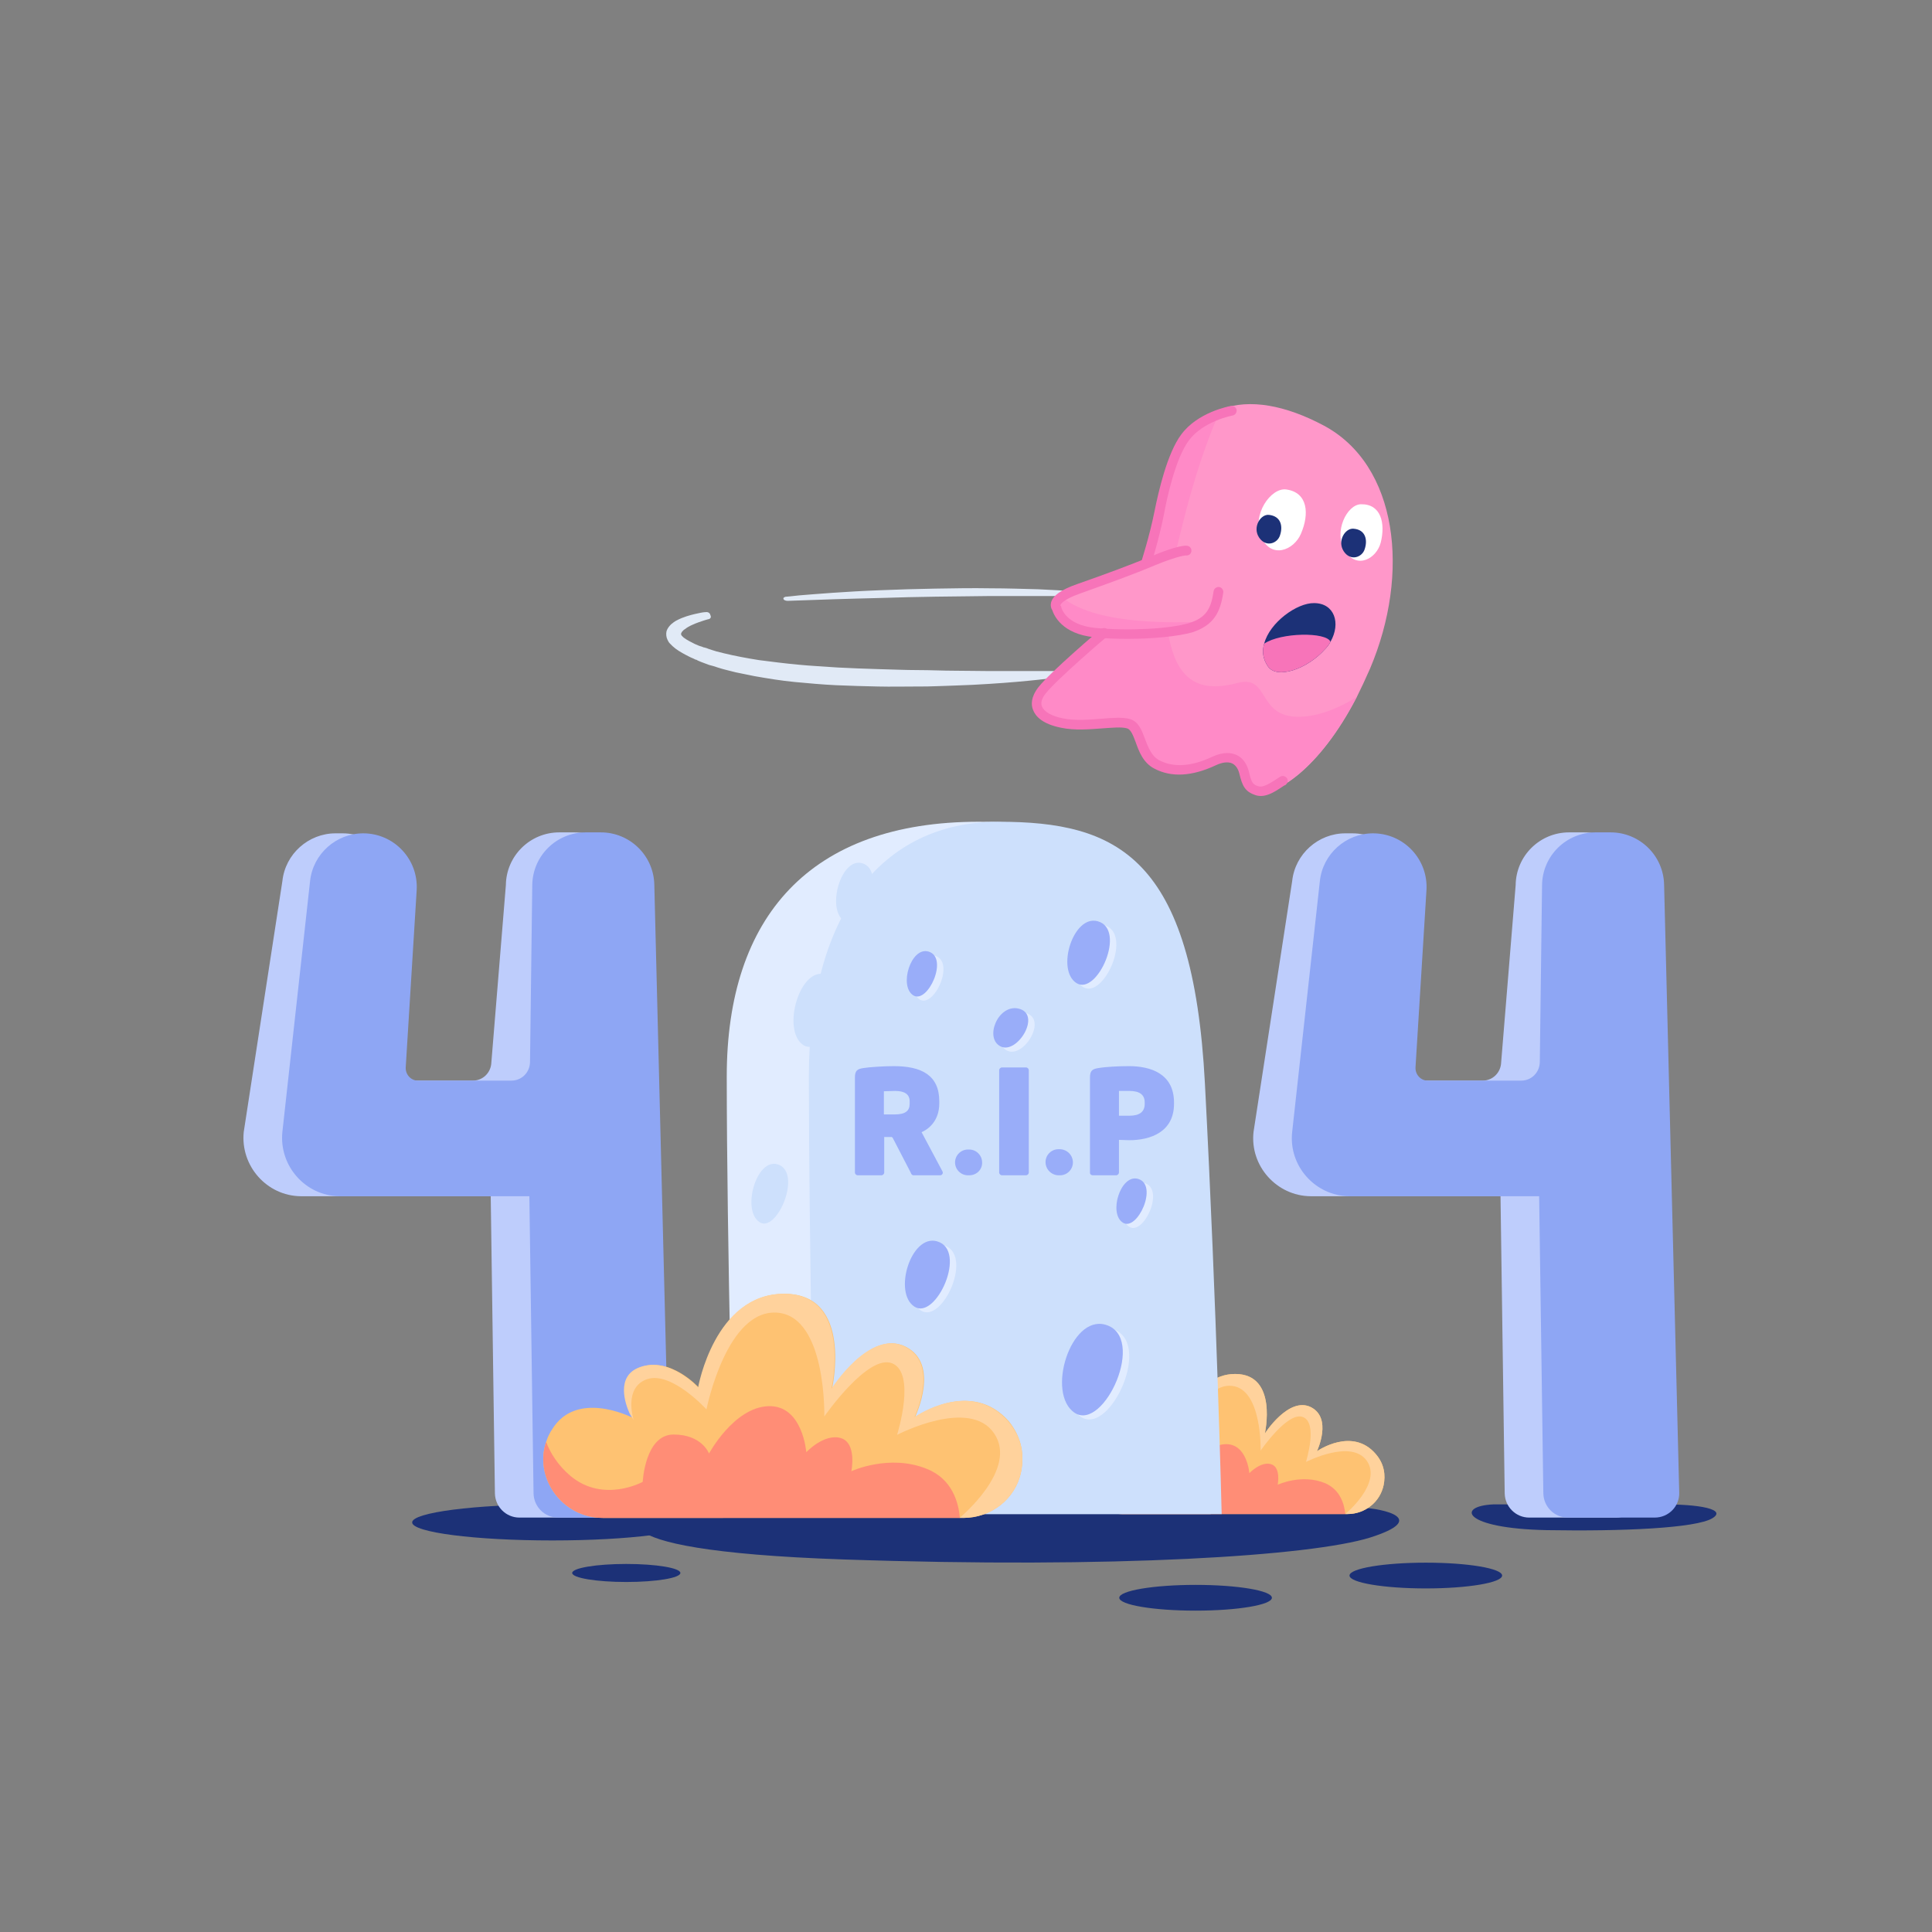 <?xml version="1.0" encoding="utf-8"?>
<!-- Generator: Adobe Illustrator 19.0.0, SVG Export Plug-In . SVG Version: 6.00 Build 0)  -->
<svg version="1.1" xmlns="http://www.w3.org/2000/svg" xmlns:xlink="http://www.w3.org/1999/xlink" x="0px" y="0px"
	 viewBox="0 0 600 600" enable-background="new 0 0 600 600" xml:space="preserve">
<rect x="0" y="0" width="600" height="600" fill="#808080" stroke="none"/>
<g id="FLOOR">
	<g id="XMLID_499_">
		<g id="XMLID_227_">
			<path id="XMLID_238_" fill="#1C3177" d="M205.5,469.2c-7.1-0.5-28,12.2,56.4,15.1s145.3-1.1,163.6-6.8c18.3-5.8,4.3-9-2.9-9.3
				S205.5,469.2,205.5,469.2z"/>
			<ellipse id="XMLID_233_" fill="#1C3177" cx="371.3" cy="496.2" rx="23.7" ry="4"/>
			<ellipse id="XMLID_232_" fill="#1C3177" cx="171.5" cy="472.8" rx="43.5" ry="5.6"/>
			<ellipse id="XMLID_231_" fill="#1C3177" cx="442.8" cy="489.3" rx="23.7" ry="4"/>
			<ellipse id="XMLID_230_" fill="#1C3177" cx="194.5" cy="488.5" rx="16.8" ry="2.8"/>
			<path id="XMLID_229_" fill="#1C3177" d="M463.8,467.2c-11.6,0.5-9.6,7.5,16.7,8c23.3,0.4,46.2-0.6,51.3-3.7
				c5.4-3.3-7.9-4.6-16.9-4.2C512.9,467.3,463.8,467.2,463.8,467.2z"/>
		</g>
	</g>
</g>
<g id="FOUR">
	<g id="XMLID_517_">
		<path id="XMLID_236_" fill="#BECDFC" d="M75.7,351.5l12-77.9c0.9-8.4,8.1-14.8,16.5-14.8h2.2c9.6,0,17.2,8.1,16.6,17.7l-9,55
			c-0.1,2.2,1.6,4.1,3.8,4.1h29c3.2,0,5.7-2.5,5.8-5.7l4.5-55c0.1-9.1,7.5-16.4,16.6-16.4h4.7c9,0,12.6,7.2,12.8,16.2l4.7,188.9
			c0.1,4.2-3.3,7.7-7.6,7.7h-27c-4.1,0-7.5-3.3-7.6-7.5l-1.3-92.3h-59C82.9,371.4,74.6,362.1,75.7,351.5z"/>
		<path id="XMLID_235_" fill="#8EA6F4" d="M87.7,351.5l8.6-77.9c0.9-8.4,8.1-14.8,16.5-14.8h0c9.6,0,17.2,8.1,16.6,17.7l-3.4,55
			c-0.1,2.2,1.6,4.1,3.8,4.1h29c3.2,0,5.7-2.5,5.8-5.7l0.7-55c0.1-9.1,7.5-16.4,16.6-16.4h4.7c9,0,16.4,7.2,16.6,16.2l4.7,188.9
			c0.1,4.2-3.3,7.7-7.6,7.7h-27c-4.1,0-7.5-3.3-7.6-7.5l-1.3-92.3h-59C94.9,371.4,86.6,362.1,87.7,351.5z"/>
	</g>
	<g id="XMLID_516_">
		<path id="XMLID_248_" fill="#BECDFC" d="M389.3,351.5l12-77.9c0.9-8.4,8.1-14.8,16.5-14.8h2.2c9.6,0,17.2,8.1,16.6,17.7l-9,55
			c-0.1,2.2,1.6,4.1,3.8,4.1h29c3.2,0,5.7-2.5,5.8-5.7l4.5-55c0.1-9.1,7.5-16.4,16.6-16.4h4.7c9,0,12.6,7.2,12.8,16.2l4.7,188.9
			c0.1,4.2-3.3,7.7-7.6,7.7h-27c-4.1,0-7.5-3.3-7.6-7.5l-1.3-92.3h-59C396.5,371.4,388.1,362.1,389.3,351.5z"/>
		<path id="XMLID_247_" fill="#8EA6F4" d="M401.3,351.5l8.6-77.9c0.9-8.4,8.1-14.8,16.5-14.8h0c9.6,0,17.2,8.1,16.6,17.7l-3.4,55
			c-0.1,2.2,1.6,4.1,3.8,4.1h29c3.2,0,5.7-2.5,5.8-5.7l0.7-55c0.1-9.1,7.5-16.4,16.6-16.4h4.7c9,0,16.4,7.2,16.6,16.2l4.7,188.9
			c0.1,4.2-3.3,7.7-7.6,7.7h-27c-4.1,0-7.5-3.3-7.6-7.5l-1.3-92.3h-59C408.5,371.4,400.1,362.1,401.3,351.5z"/>
	</g>
</g>
<g id="PLANT_2">
	<g id="XMLID_518_">
		<path id="XMLID_522_" fill="#FEC272" d="M429.7,461.2c-1.1,5.3-5.8,9-11.2,9h-70.2c-7.8,0-13.4-7.7-11-14.8
			c0.2-0.5,0.4-1.1,0.7-1.6c0.1-0.2,0.3-0.5,0.4-0.7c4.7-7.8,15.2-2.6,15.6-2.4c0-0.1-0.2-0.3-0.3-0.7c-0.9-1.9-2.8-7.4,1.9-9.1
			c5.8-2.1,11.4,4,11.4,4s3.2-18.2,16.6-18.2s9.2,18.5,9.2,18.5s7.4-11.6,14.3-8.2c6.7,3.4,2,13.4,1.9,13.7c0.4-0.3,11-7.5,18.2,0.8
			C430,454.7,430.3,458.2,429.7,461.2z"/>
		<path id="XMLID_521_" fill="#FF8D76" d="M417.8,470.2h-69.4c-7.8,0-13.4-7.7-11-14.8c0.8,2.1,2.2,4.5,4.8,6.6
			c6.4,5.3,14,1.2,14,1.2s0.5-9.2,6-9.2c5.5,0,6.9,3.7,6.9,3.7s4.8-9,11.5-9.2c6.7-0.2,7.4,9,7.4,9s3.5-3.7,6.7-2.8
			c3.2,0.9,2.1,6.4,2.1,6.4s7.4-3.5,14.7-0.5C416.4,462.7,417.5,467.4,417.8,470.2z"/>
		<path id="XMLID_520_" fill="#FFD29C" d="M429.7,461.2c-1.1,5.3-5.8,9-11.2,9h-0.7c0,0,11.5-9.5,6.7-16.5
			c-4.8-6.9-18.6,0.2-18.9,0.3c0.1-0.5,3.7-12-0.9-13.9c-4.7-2-13.2,10.4-13.2,10.4s0.5-19.1-8.9-20.1c-10.1-1.1-14,18.8-14,18.8
			s-6.8-7.5-11.5-5.9c-4.6,1.6-2.8,7.6-2.7,7.9l-0.7-1.2c-0.9-1.9-2.8-7.4,1.9-9.1c5.8-2.1,11.4,4,11.4,4s3.2-18.2,16.6-18.2
			s9.2,18.5,9.2,18.5s7.4-11.6,14.3-8.2c6.7,3.4,2,13.4,1.9,13.7c0.4-0.3,11-7.5,18.2,0.8C430,454.7,430.3,458.2,429.7,461.2z"/>
	</g>
</g>
<g id="STONE">
	<g id="XMLID_515_">
		<g id="XMLID_502_">
			<path id="XMLID_237_" fill="#E1ECFF" d="M227.9,470.2c0,0-2.2-86.3-2.2-135.9s25.9-79.1,78.2-79.1c43.1,0,61.7,10.8,66,81.3
				s6.1,133.7,6.1,133.7H227.9z"/>
			<path id="XMLID_239_" fill="#CDE0FC" d="M253,470.2c0,0-1.8-86.3-1.8-135.9s22.1-79.1,58.9-79.1s60.4,10.8,64.1,81.3
				s5.2,133.7,5.2,133.7H253z"/>
		</g>
		<g id="XMLID_504_">
			<path id="XMLID_506_" fill="#E1ECFF" d="M293,386.7c-8.1-2.3-13.7,16-7,20.3C292.7,411.3,302.6,389.4,293,386.7z"/>
			<path id="XMLID_511_" fill="#E1ECFF" d="M355.4,367.4c-5.4-1.5-9.2,10.7-4.7,13.6C355.2,383.8,361.9,369.2,355.4,367.4z"/>
			<path id="XMLID_512_" fill="#E1ECFF" d="M290.3,296.8c-5.4-1.5-9.2,10.7-4.7,13.6C290.1,313.2,296.8,298.6,290.3,296.8z"/>
			<path id="XMLID_540_" fill="#E1ECFF" d="M318.2,314.5c-6.3-1.3-10.6,9.3-5.4,11.8S325.7,316.1,318.2,314.5z"/>
			<path id="XMLID_513_" fill="#E1ECFF" d="M342.9,287.3c-7.6-2.1-13,15.1-6.6,19.2S352,289.9,342.9,287.3z"/>
			<path id="XMLID_510_" fill="#E1ECFF" d="M345.3,412.7c-10.9-3.1-18.5,21.5-9.5,27.4C344.9,445.8,358.3,416.3,345.3,412.7z"/>
			<path id="XMLID_9_" fill="#99ADF9" d="M291,385.5c-8.1-2.3-13.7,16-7,20.3C290.7,410.1,300.6,388.2,291,385.5z"/>
			<path id="XMLID_8_" fill="#99ADF9" d="M353.4,366.1c-5.4-1.5-9.2,10.7-4.7,13.6C353.2,382.6,359.9,367.9,353.4,366.1z"/>
			<path id="XMLID_7_" fill="#99ADF9" d="M288.3,295.5c-5.4-1.5-9.2,10.7-4.7,13.6C288.1,312,294.8,297.3,288.3,295.5z"/>
			<path id="XMLID_6_" fill="#99ADF9" d="M316.2,313.2c-6.3-1.3-10.6,9.3-5.4,11.8S323.7,314.8,316.2,313.2z"/>
			<path id="XMLID_5_" fill="#99ADF9" d="M340.9,286.1c-7.6-2.1-13,15.1-6.6,19.2S350,288.6,340.9,286.1z"/>
			<path id="XMLID_4_" fill="#99ADF9" d="M343.3,411.4c-10.9-3.1-18.5,21.5-9.5,27.4C342.9,444.6,356.3,415.1,343.3,411.4z"/>
		</g>
		<g id="XMLID_514_">
			<path id="XMLID_382_" fill="#CDE0FC" d="M256.4,302.6c-8.1-2.4-13.7,17.3-7,21.9S266.1,305.5,256.4,302.6z"/>
			<path id="XMLID_508_" fill="#CDE0FC" d="M241.5,361.6c-6.6-2-11.2,14.1-5.7,17.9C241.2,383.3,249.4,364,241.5,361.6z"/>
			<path id="XMLID_509_" fill="#CDE0FC" d="M267.8,268.1c-6.6-2-11.2,14.1-5.7,17.9C267.6,289.8,275.7,270.5,267.8,268.1z"/>
		</g>
		<g id="XMLID_525_">
			<path id="XMLID_528_" fill="#99ADF9" d="M292,365h-8.3c-0.5,0-0.7-0.4-0.9-0.9l-5.6-10.8l-0.3-0.2c-0.4,0-1.9,0-2.3,0v11
				c0,0.5-0.4,0.9-0.9,0.9h-7.3c-0.5,0-0.9-0.4-0.9-0.9v-29.4c0-2.2,0.7-2.7,2.6-3c1.8-0.3,6.3-0.6,9.5-0.6
				c8.4,0,14.1,2.7,14.1,10.9v0.7c0,4.8-2.7,7.7-5.5,8.9l6.5,12.2c0.1,0.2,0.1,0.4,0.1,0.5C292.7,364.7,292.4,365,292,365z
				 M282.5,342c0-2.1-1.5-3.2-4.5-3.2c-0.3,0-3.2,0.1-3.5,0.1v7.2c0.2,0,3,0,3.3,0c3.5,0,4.7-1.2,4.7-3.3V342z"/>
			<path id="XMLID_531_" fill="#99ADF9" d="M301,365h-0.4c-2.2,0-4-1.8-4-4v0c0-2.2,1.8-4,4-4h0.4c2.2,0,4,1.8,4,4l0,0
				C305.1,363.2,303.3,365,301,365z"/>
			<path id="XMLID_533_" fill="#99ADF9" d="M318.6,365h-7.4c-0.5,0-0.9-0.4-0.9-0.9v-31.7c0-0.5,0.4-0.9,0.9-0.9h7.4
				c0.5,0,0.9,0.4,0.9,0.9v31.7C319.5,364.6,319.1,365,318.6,365z"/>
			<path id="XMLID_535_" fill="#99ADF9" d="M329.2,365h-0.4c-2.2,0-4.1-1.8-4.1-4.1v0c0-2.2,1.8-4,4-4h0.4c2.2,0,4.1,1.8,4.1,4.1v0
				C333.2,363.2,331.4,365,329.2,365z"/>
			<path id="XMLID_537_" fill="#99ADF9" d="M350.7,354.1c-1,0-2-0.1-3.2-0.1v10.1c0,0.5-0.4,0.9-0.9,0.9h-7.2
				c-0.5,0-0.9-0.3-0.9-0.8v-29.5c0-2.2,0.7-2.7,2.6-3c2.3-0.4,6.3-0.6,9.5-0.6c6.7,0,14,2.3,14,11.3v0.4
				C364.6,351.6,357.2,354.1,350.7,354.1z M355.5,342.4c0-2.6-1.8-3.6-4.8-3.6c-0.3,0-2.9,0-3.2,0v7.7c0.2,0,2.9,0,3.2,0
				c3.2,0,4.8-1.2,4.8-3.7V342.4z"/>
		</g>
	</g>
</g>
<g id="PLANT_1">
	<g id="XMLID_241_">
		<path id="XMLID_527_" fill="#FEC272" d="M317.1,457.1c-1.7,8.4-9.3,14.3-17.9,14.3H187.2c-12.5,0-21.4-12.3-17.6-23.6
			c0.3-0.9,0.6-1.7,1.1-2.6c0.2-0.4,0.4-0.8,0.7-1.2c7.5-12.4,24.2-4.1,24.9-3.8c0-0.1-0.2-0.5-0.5-1.1c-1.4-3-4.5-11.8,3.1-14.5
			c9.3-3.4,18.1,6.3,18.1,6.3s5.1-29.1,26.6-29.1s14.8,29.5,14.8,29.5s11.8-18.6,22.8-13.1c10.8,5.4,3.2,21.3,3,21.9
			c0.7-0.5,17.5-11.9,29.1,1.3C317.5,446.6,318.1,452.1,317.1,457.1z"/>
		<path id="XMLID_526_" fill="#FF8D76" d="M298.1,471.4H187.2c-12.5,0-21.4-12.3-17.6-23.6c1.3,3.4,3.6,7.2,7.6,10.6
			c10.3,8.5,22.4,1.8,22.4,1.8s0.7-14.7,9.6-14.7c8.8,0,11,5.9,11,5.9s7.7-14.3,18.4-14.7c10.7-0.4,11.8,14.3,11.8,14.3
			s5.5-5.9,10.7-4.4c5.1,1.5,3.3,10.3,3.3,10.3s11.8-5.5,23.5-0.7C295.9,459.4,297.7,466.9,298.1,471.4z"/>
		<path id="XMLID_524_" fill="#FFD29C" d="M317.1,457.1c-1.7,8.4-9.3,14.3-17.9,14.3h-1.2c0,0,18.4-15.1,10.7-26.3
			c-7.6-11.1-29.7,0.3-30.1,0.5c0.2-0.7,5.9-19.1-1.5-22.2c-7.5-3.1-21.1,16.5-21.1,16.5s0.7-30.5-14.2-32.2
			c-16.1-1.8-22.4,30-22.4,30s-10.8-11.9-18.4-9.4c-7.3,2.5-4.4,12.1-4.2,12.7l-1.2-1.9c-1.4-3-4.5-11.8,3.1-14.5
			c9.3-3.4,18.1,6.3,18.1,6.3s5.1-29.1,26.6-29.1s14.8,29.5,14.8,29.5s11.8-18.6,22.8-13.1c10.8,5.4,3.2,21.3,3,21.9
			c0.7-0.5,17.5-11.9,29.1,1.3C317.5,446.6,318.1,452.1,317.1,457.1z"/>
	</g>
</g>
<g id="EFFECT_2">
	<path id="XMLID_234_" fill="#E1EAF6" d="M244.3,185.3c0,0,1.4-0.1,3.9-0.4c2.5-0.2,6.1-0.5,10.4-0.8c4.3-0.3,9.4-0.6,14.8-0.8
		c2.7-0.1,5.5-0.2,8.4-0.3c2.9-0.1,5.8-0.1,8.6-0.2c5.8-0.1,11.6-0.2,17.1-0.1c5.4,0,10.5,0.2,14.9,0.3c4.3,0.2,8,0.4,10.5,0.6
		c1.3,0.1,2.3,0.2,2.9,0.2c0.7,0.1,1.1,0.1,1.1,0.1c0.7,0.1,1.1,0.4,1,0.8c-0.1,0.3-0.7,0.6-1.3,0.6l-0.1,0c0,0-1.4,0-3.9-0.1
		c-2.5-0.1-6.1-0.1-10.4-0.1c-4.3,0-9.3,0-14.7,0c-2.7,0-5.5,0.1-8.3,0.1c-2.8,0-5.7,0.1-8.6,0.1c-5.8,0.1-11.5,0.2-16.9,0.4
		c-5.4,0.1-10.4,0.3-14.7,0.4c-8.6,0.3-14.4,0.5-14.4,0.5c-0.7,0-1.3-0.3-1.3-0.7C243.2,185.7,243.6,185.3,244.3,185.3z"/>
</g>
<g id="EFFECT_1">
	<g id="XMLID_495_">
		<path id="XMLID_245_" fill="#E1EAF6" d="M220,192.3c0,0-0.5,0.1-1.4,0.4c-0.9,0.3-2.2,0.7-3.7,1.4c-0.7,0.3-1.6,0.8-2.2,1.3
			c-0.4,0.2-0.6,0.5-0.9,0.8c-0.2,0.3-0.3,0.5-0.3,0.7c0,0.2,0.1,0.3,0.2,0.5c0.1,0.1,0.2,0.2,0.4,0.4c0.1,0.1,0.3,0.3,0.5,0.4
			c0.8,0.6,2,1.2,3.2,1.8c0.7,0.3,1.3,0.6,2.1,0.8l0.5,0.2l0.3,0.1l0.1,0c0,0-0.2-0.1-0.1,0l0,0l0.1,0c0.4,0.1,0.8,0.2,1.2,0.4
			c0.8,0.3,1.6,0.5,2.5,0.8c0.8,0.2,1.6,0.4,2.4,0.6c3.3,0.8,7,1.5,10.8,2.1c3.9,0.5,7.8,1,12,1.4c4.1,0.4,8.3,0.6,12.5,0.9
			c4.2,0.2,8.4,0.4,12.6,0.5c4.2,0.1,8.3,0.3,12.2,0.3c4,0,7.9,0.2,11.5,0.2c3.6,0,7.1,0.1,10.3,0.1c12.8,0,21.3,0,21.3,0h0
			c0.7,0,1.3,0.5,1.3,1c0,0.5-0.5,0.9-1.1,1c0,0-0.5,0.1-1.5,0.2c-1,0.1-2.5,0.3-4.3,0.5c-3.7,0.4-9,0.9-15.5,1.3
			c-3.2,0.2-6.7,0.4-10.4,0.5c-1.8,0.1-3.7,0.1-5.7,0.2c-2,0.1-3.9,0.1-5.9,0.1c-4,0-8.2,0.1-12.4,0c-4.2-0.1-8.5-0.2-12.9-0.4
			c-4.3-0.2-8.6-0.6-12.9-1c-4.2-0.4-8.4-1.1-12.4-1.8c-2-0.4-4-0.8-5.9-1.2c-1.9-0.5-3.8-0.9-5.6-1.5c-0.9-0.3-1.8-0.6-2.7-0.8
			c-0.8-0.3-1.6-0.6-2.4-0.9c-0.4-0.2-0.8-0.3-1.2-0.5l-0.1-0.1l-0.2-0.1l-0.1,0l-0.3-0.1l-0.6-0.3c-0.8-0.3-1.5-0.7-2.3-1.1
			c-1.5-0.8-2.9-1.6-4.1-2.7c-0.3-0.3-0.6-0.6-0.9-0.9c-0.3-0.3-0.5-0.7-0.7-1.1c-0.4-0.8-0.5-1.8-0.3-2.7c0.3-0.9,0.8-1.5,1.4-2.1
			c0.6-0.5,1.1-0.9,1.7-1.2c1.1-0.6,2.2-1,3.1-1.3c1.9-0.6,3.4-0.9,4.4-1.1c1-0.2,1.6-0.2,1.6-0.2l0,0c0.7-0.1,1.3,0.3,1.4,0.9
			C221,191.7,220.6,192.2,220,192.3z"/>
	</g>
</g>
<g id="GHOST">
	<g id="XMLID_130_">
		<g id="XMLID_498_">
			<g id="XMLID_497_">
				<path id="XMLID_251_" fill="#FF97C9" d="M425.5,207.6c-1.4,3.2-2.8,6.2-4.2,9c-11.7,22.6-25.3,30.6-30.7,29.5
					c-6-1.3-3.1-7.5-7.2-10.1c-4.2-2.6-15.7,7-23.3,2.2c-7.5-4.8-4.8-12.7-12.1-13.3c-7.2-0.7-15,2.2-22.5-2.1s-4.7-7.7,9.4-18.8
					c14.2-11.1,22.3-29.3,26-49.2c2.9-15.6,9.5-24.3,18.3-27.7c8.9-3.4,20.1-1.2,31.8,5C434.2,144.4,438,178.1,425.5,207.6z"/>
				<path id="XMLID_249_" fill="#FF8AC7" d="M421.3,216.5c-11.7,22.6-25.3,30.6-30.7,29.5c-6-1.3-3.1-7.5-7.2-10.1
					c-4.2-2.6-15.7,7-23.3,2.2c-7.5-4.8-4.8-12.7-12.1-13.3c-7.2-0.7-15,2.2-22.5-2.1s-4.7-7.7,9.4-18.8
					c14.2-11.1,22.3-29.3,26-49.2c2.9-15.6,9.5-24.3,18.3-27.7c-2.2,4.7-6.7,15.5-11,32.2c-5.4,20.6-7.5,32.1-4.2,42.7
					c3.3,10.6,10.2,12.9,20.3,10.2c10.1-2.7,6,10.6,19,10.5C409.7,222.6,416.3,219.6,421.3,216.5z"/>
			</g>
			<g id="XMLID_496_">
				<path id="XMLID_253_" fill="#FF97C9" d="M374.3,193C374.3,193,374.3,193,374.3,193c-0.4,0.1-13.4,3.2-22,3.8
					c-8.6,0.6-19.6,0.1-23-5.6c-1.6-2.7-1.4-4.4,0.4-5.9c2.1-1.7,6.4-3,12.7-4.8c11.9-3.4,25.5-10.3,25.5-10.3
					C386.4,174.8,374.3,193,374.3,193z"/>
				<path id="XMLID_250_" fill="#FF8AC7" d="M374.3,193C374.3,193,374.3,193,374.3,193c-0.4,0.1-13.4,3.2-22,3.8
					c-8.6,0.6-19.6,0.1-23-5.6c-1.6-2.7-1.4-4.4,0.4-5.9c1.9,1.7,5,3.5,9.9,5C353.3,194.5,374.3,193,374.3,193z"/>
			</g>
		</g>
		<g id="XMLID_115_">
			<path id="XMLID_159_" fill="#F774B9" d="M350.3,198.4c-3.5,0-7.1-0.1-10.4-0.5c-10.2-1-12.6-6.9-13.1-8.4
				c-0.4-0.6-0.6-1.4-0.4-2.3c0.5-2.2,3.2-4.1,8.1-5.8c9.4-3.3,15.6-5.6,23.2-8.7c8.1-3.4,10.6-3.3,11-3.2c0.8,0.1,1.4,0.8,1.3,1.7
				c-0.1,0.8-0.8,1.4-1.7,1.3c0,0-2.2,0-9.5,3c-7.6,3.2-13.9,5.4-23.3,8.8c-5.8,2-6.2,3.6-6.2,3.7c0.2,0.2,0.3,0.4,0.3,0.6
				c0,0.2,1.4,5.5,10.5,6.4c10.4,1,23.2,0.3,29.2-1.5c5.4-1.7,6.8-4.6,7.6-9.9c0.1-0.8,0.9-1.4,1.7-1.3c0.8,0.1,1.4,0.9,1.3,1.7
				c-0.9,6.1-2.9,10.2-9.7,12.4C365.9,197.6,358.2,198.4,350.3,198.4z"/>
		</g>
		<g id="XMLID_119_">
			<path id="XMLID_157_" fill="#F774B9" d="M391.6,247.2c-0.6,0-1.3-0.1-1.8-0.3c-3.2-1.1-4-2.9-4.9-6.6c-0.2-0.9-0.8-2.5-2.2-3.2
				c-1.3-0.6-3.1-0.4-5.2,0.6c-7.3,3.4-13.7,3.8-19,1c-3.5-1.8-4.8-5.4-5.8-8.2c-0.8-2.1-1.5-4-2.7-4.3c-1.7-0.5-4.6-0.2-7.6,0
				c-4.1,0.3-8.7,0.7-12.9-0.2c-6-1.2-8-3.7-8.7-5.6c-0.6-1.5-0.7-3.9,1.7-7c3.7-4.7,18.7-17.5,19.4-18c0.6-0.5,1.6-0.5,2.1,0.2
				c0.5,0.6,0.5,1.6-0.2,2.1c-0.2,0.1-15.4,13.1-19,17.6c-0.9,1.1-1.8,2.7-1.2,4.1c0.6,1.6,3,3,6.5,3.7c3.9,0.8,8.2,0.4,12.1,0.1
				c3.5-0.3,6.5-0.5,8.7,0.1c2.7,0.8,3.7,3.5,4.7,6.2c1,2.6,2,5.3,4.4,6.6c4.4,2.3,9.9,2,16.3-1c3.8-1.8,6.3-1.3,7.8-0.6
				c1.9,0.9,3.2,2.8,3.8,5.3c0.8,3.5,1.3,3.9,3,4.4c1.7,0.6,5.2-2.1,6.7-3c0.7-0.4,1.6-0.2,2.1,0.5c0.4,0.7,0.2,1.6-0.5,2.1
				C398.5,243.9,394.9,247.2,391.6,247.2z"/>
		</g>
		<g id="XMLID_135_">
			<path id="XMLID_156_" fill="#F774B9" d="M356,176.3c-0.2,0-0.3,0-0.5-0.1c-0.8-0.3-1.2-1.1-1-1.9c0-0.1,2.5-7.8,4-15.3
				c1.3-6.5,4-18.2,8.3-24c5.1-7,14.9-8.8,15.3-8.9c0.8-0.2,1.6,0.2,1.9,1c0.2,0.8-0.2,1.6-1,1.9c-0.1,0-9.3,1.7-13.8,7.8
				c-4.1,5.5-6.8,17.8-7.7,22.8c-1.5,7.7-4,15.6-4,15.7C357.2,175.8,356.6,176.3,356,176.3z"/>
		</g>
	</g>
</g>
<g id="MOUTH">
	<g id="XMLID_244_">
		<path id="XMLID_507_" fill="#1C3177" d="M413.2,199.3c-0.4,0.8-1,1.6-1.7,2.3c-5.5,6.2-14.9,9.4-17.7,5.4
			c-1.6-2.3-1.9-4.7-1.2-7.1c1.7-6.6,10.2-12.7,15.5-12.6C414.4,187.3,416.5,193.5,413.2,199.3z"/>
		<path id="XMLID_505_" fill="#F774B9" d="M413.2,199.3c-0.4,0.8-1,1.6-1.7,2.3c-5.5,6.2-14.9,9.4-17.7,5.4
			c-1.6-2.3-1.9-4.7-1.2-7.1C397.7,196.4,411.9,196.2,413.2,199.3z"/>
	</g>
</g>
<g id="EYE_2B">
	<path id="XMLID_243_" fill="#FFFFFF" d="M422.7,156.6c-4.4,0-8.7,8.7-5,14.5c3.7,5.8,9.8,2.4,11.1-2.6
		C430.3,162.5,428.9,156.5,422.7,156.6z"/>
</g>
<g id="EYE_1A_1_">
	<path id="XMLID_118_" fill="#1C3177" d="M420.4,164.2c-2.6-0.3-5.2,3.8-3.1,7c2.1,3.2,5.7,1.9,6.5-0.6
		C424.8,167.7,424.1,164.5,420.4,164.2z"/>
</g>
<g id="EYE_1B">
	<path id="XMLID_242_" fill="#FFFFFF" d="M399.4,152c-4.7-0.6-10.8,7.9-7.7,14.8s10.1,4.1,12.3-1C406.7,159.6,406.2,152.9,399.4,152
		z"/>
</g>
<g id="EYE_1A">
	<path id="XMLID_116_" fill="#1C3177" d="M394.1,159.9c-2.6-0.3-5.2,3.8-3.1,7c2.1,3.2,5.7,1.9,6.5-0.6
		C398.5,163.4,397.8,160.3,394.1,159.9z"/>
</g>
</svg>
